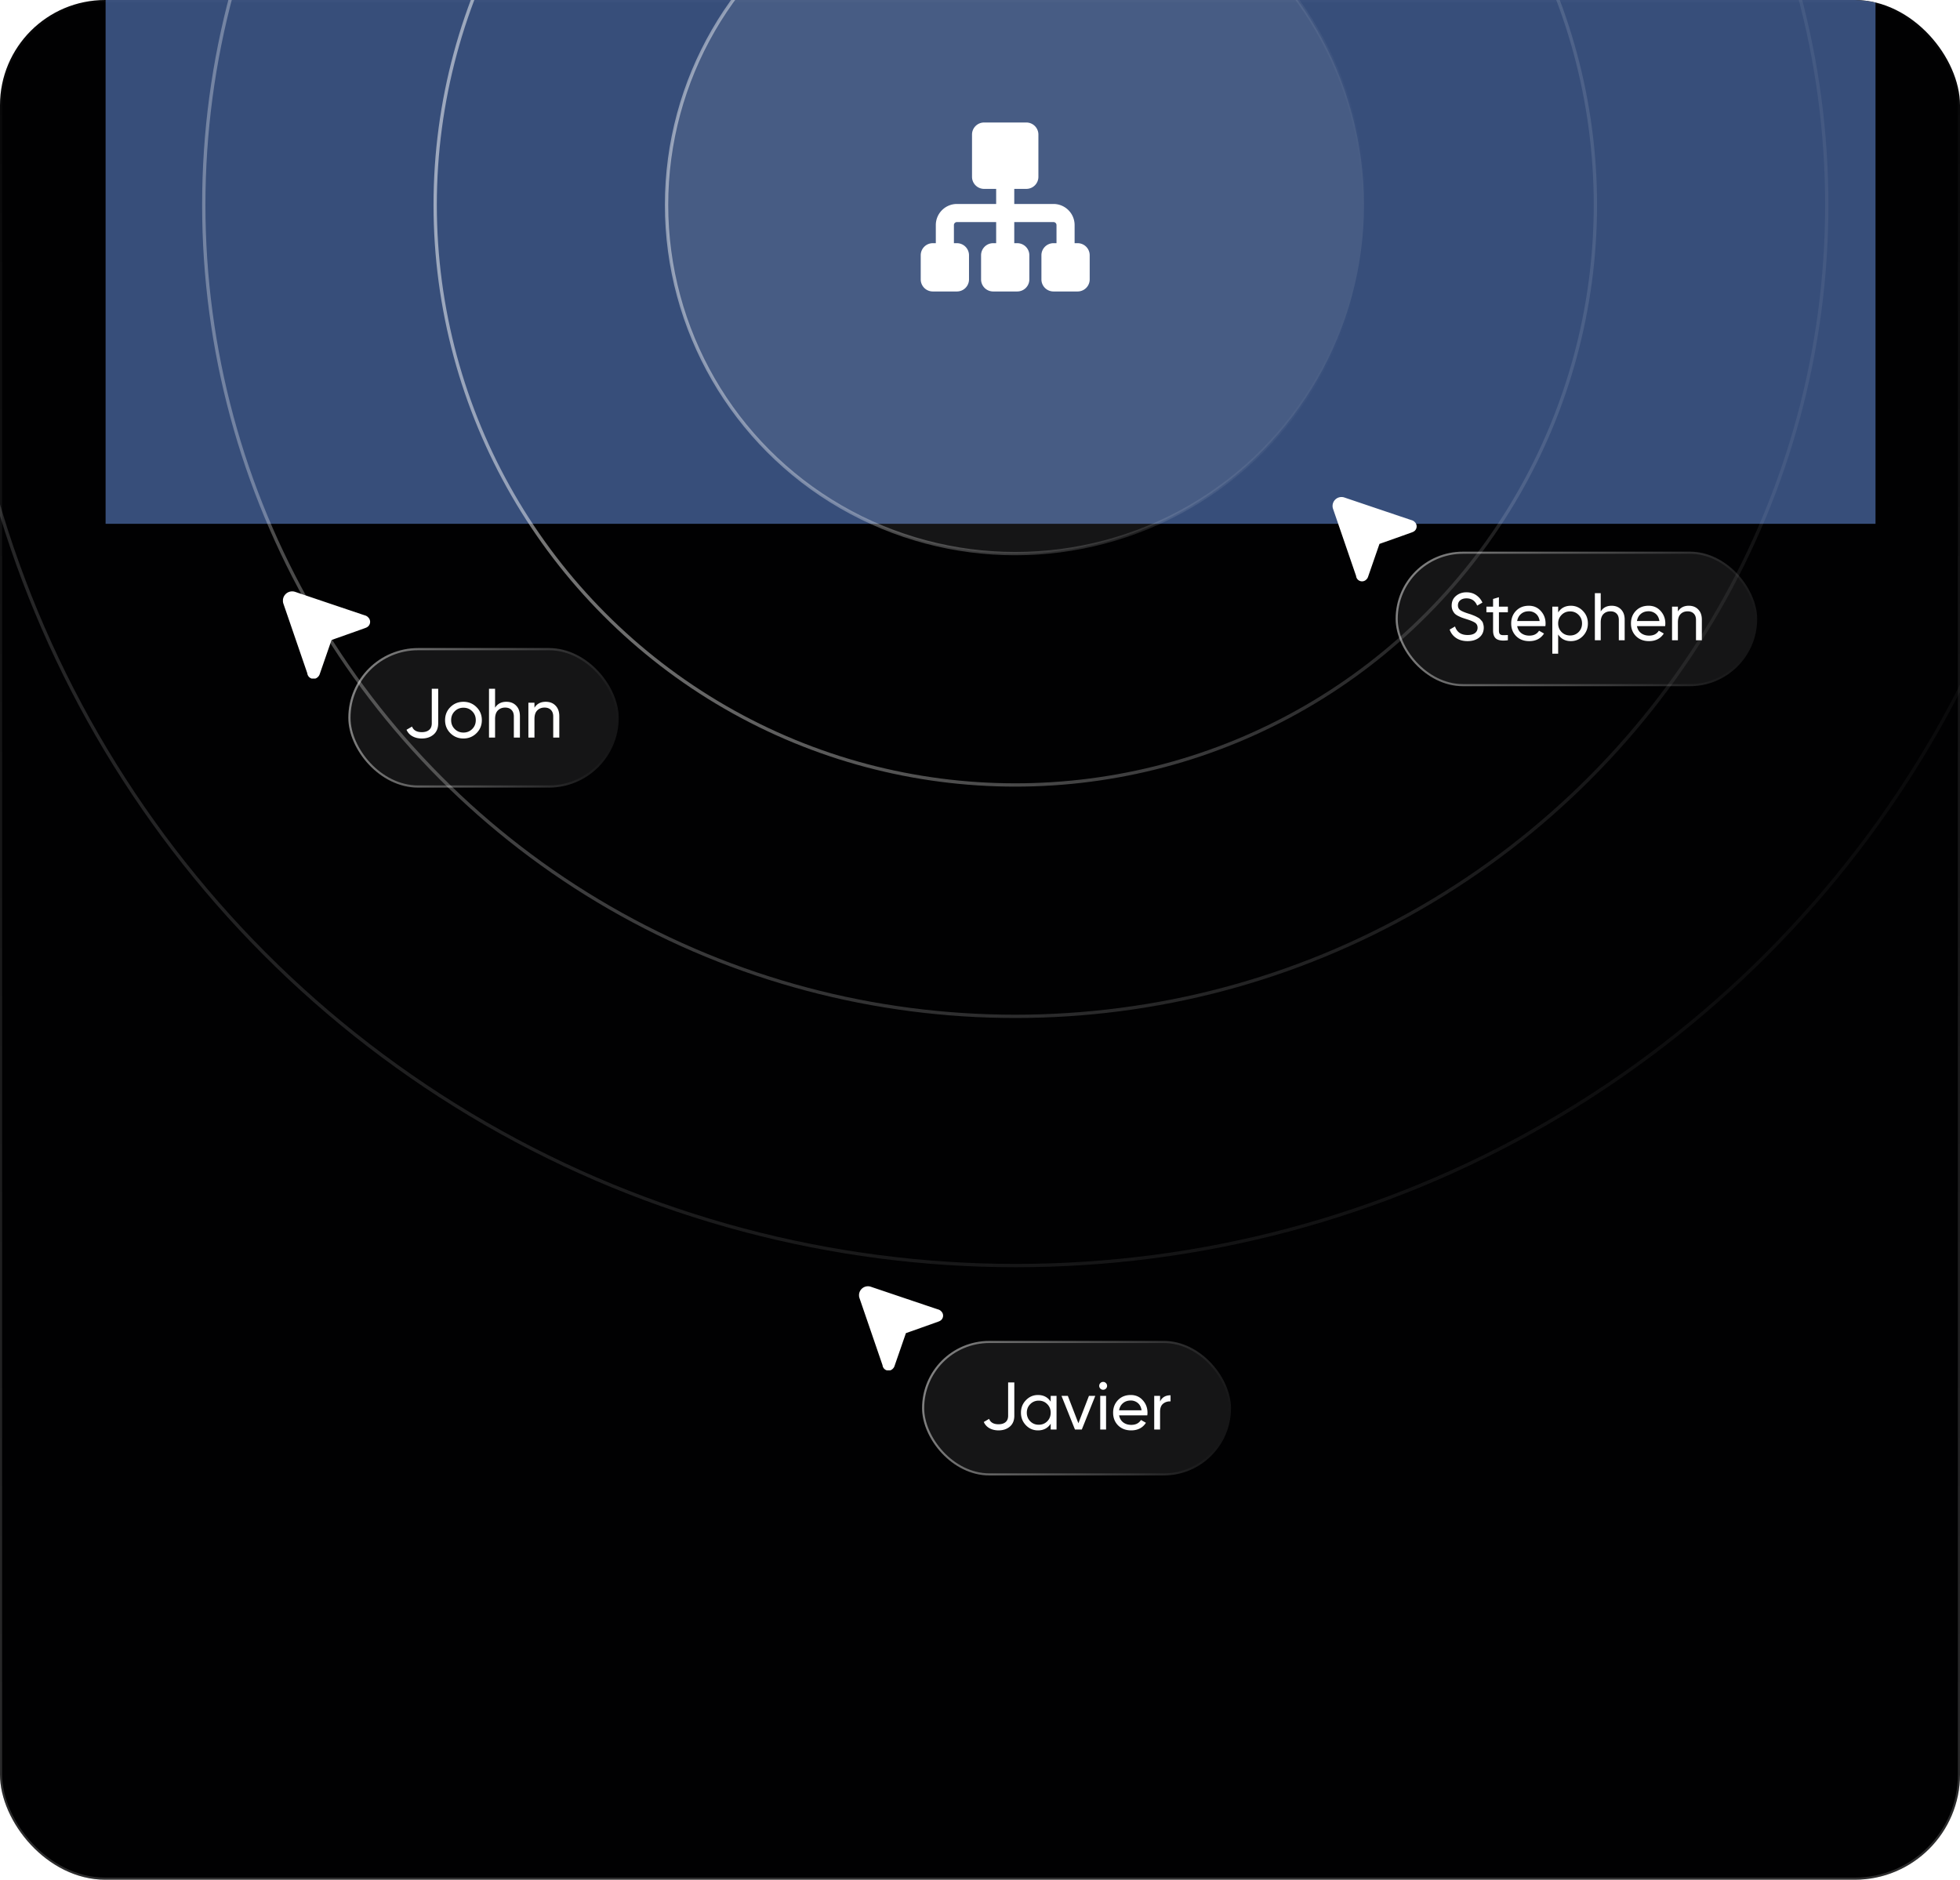 <svg xmlns="http://www.w3.org/2000/svg" width="464" height="445" fill="none"><g clip-path="url(#a)"><rect width="464" height="445" fill="#010102" rx="24.913"/><g filter="url(#b)" opacity=".8"><path fill="#456198" d="M24.998-64h419v188h-419z"/></g><g filter="url(#c)" opacity=".3"><circle cx="240.485" cy="48.501" r="251.109" stroke="url(#d)" stroke-width=".783"/></g><g filter="url(#e)" opacity=".6"><circle cx="240.349" cy="48.501" r="192.109" stroke="url(#f)" stroke-width=".783"/></g><g filter="url(#g)"><circle cx="240.354" cy="48.502" r="137.332" stroke="url(#h)" stroke-width=".783"/></g><circle cx="240.354" cy="48.501" r="82.556" fill="#fff" fill-opacity=".08" stroke="url(#i)" stroke-width=".783"/><g clip-path="url(#j)"><path fill="#fff" fill-rule="evenodd" d="M230.111 31.859v10a2.857 2.857 0 0 0 2.857 2.857h2.857v3.571h-9.285a5 5 0 0 0-5 5v4.286h-.715a2.857 2.857 0 0 0-2.857 2.857v5.714a2.857 2.857 0 0 0 2.857 2.857h5.715a2.857 2.857 0 0 0 2.857-2.857V60.43a2.857 2.857 0 0 0-2.857-2.857h-.715v-4.286c0-.394.32-.714.715-.714h9.285v5h-.714a2.857 2.857 0 0 0-2.857 2.857v5.714a2.857 2.857 0 0 0 2.857 2.857h5.714a2.86 2.86 0 0 0 2.858-2.857V60.43a2.86 2.86 0 0 0-2.858-2.857h-.714v-5h9.286c.394 0 .714.32.714.714v4.286h-.714a2.857 2.857 0 0 0-2.857 2.857v5.714a2.857 2.857 0 0 0 2.857 2.857h5.714a2.857 2.857 0 0 0 2.857-2.857V60.43a2.857 2.857 0 0 0-2.857-2.857h-.714v-4.286a5 5 0 0 0-5-5h-9.286v-3.571h2.857a2.857 2.857 0 0 0 2.857-2.857v-10A2.857 2.857 0 0 0 242.968 29h-10a2.857 2.857 0 0 0-2.857 2.858" clip-rule="evenodd"/></g><g filter="url(#k)"><rect width="64.007" height="33.036" x="82.463" y="153.421" fill="#fff" fill-opacity=".08" rx="16.518"/><rect width="63.49" height="32.519" x="82.721" y="153.679" stroke="url(#l)" stroke-width=".516" rx="16.26"/><path fill="#fff" d="M99.855 174.83q-1.255 0-2.214-.529a3.17 3.17 0 0 1-1.404-1.536l1.305-.76q.511 1.322 2.313 1.322 1.106 0 1.734-.529.628-.528.628-1.569v-8.176h1.519v8.176q0 1.734-1.107 2.676-1.089.925-2.775.925m12.945-1.255q-1.272 1.255-3.089 1.255t-3.089-1.255q-1.255-1.256-1.255-3.089 0-1.834 1.255-3.089 1.272-1.255 3.089-1.255t3.089 1.255 1.272 3.089q0 1.833-1.272 3.089m-3.089-.149q1.24 0 2.081-.842.843-.843.843-2.098t-.843-2.098q-.842-.843-2.081-.842-1.222 0-2.064.842-.843.843-.843 2.098t.843 2.098q.841.842 2.064.842m10.168-7.284q1.453 0 2.329.925.876.908.875 2.477v5.071h-1.437v-4.988q0-1.007-.545-1.553-.544-.561-1.503-.561-1.074 0-1.734.677-.661.66-.661 2.048v4.377h-1.437v-11.562h1.437v4.493q.876-1.404 2.676-1.404m9.324 0q1.453 0 2.329.925.875.908.875 2.477v5.071h-1.437v-4.988q0-1.007-.545-1.553-.546-.561-1.503-.561-1.074 0-1.735.677-.66.66-.66 2.048v4.377h-1.437v-8.259h1.437v1.19q.874-1.404 2.676-1.404"/></g><g clip-path="url(#m)"><path fill="#fff" fill-rule="evenodd" d="M69.878 140.118h-.003a2.198 2.198 0 0 0-2.787 2.788l.698-.239-.698.24.001.003.003.009.012.035.047.136.177.516.637 1.851 4.528 13.191.189.55.052.153.014.044a1.47 1.47 0 0 0 1.841 1.263 1.47 1.47 0 0 0 .71-.437q.175-.168.285-.383c.067-.13.115-.276.162-.412l.002-.006 1.467-4.232.959-2.767.314-.904.003-.007.01-.003.91-.322 2.78-.984a490 490 0 0 0 4.245-1.514l.068-.027c.162-.063.453-.174.685-.407a1.47 1.47 0 0 0 .43-1.037 1.47 1.47 0 0 0-.43-1.036l-.014-.015a2 2 0 0 0-.269-.242 1.8 1.8 0 0 0-.55-.249h-.003l-.051-.018-.16-.052-.563-.187-1.914-.643a8856 8856 0 0 1-11.258-3.8l-1.837-.62-.513-.177-.138-.043-.033-.014z" clip-rule="evenodd"/></g><g filter="url(#n)"><rect width="85.584" height="31.845" x="330.398" y="130.603" fill="#fff" fill-opacity=".08" rx="15.923"/><rect width="85.087" height="31.348" x="330.647" y="130.851" stroke="url(#o)" stroke-width=".498" rx="15.674"/><path fill="#fff" d="M347.405 151.78q-1.56 0-2.675-.732a3.9 3.9 0 0 1-1.545-2.006l1.274-.733q.653 2.023 2.978 2.023 1.146 0 1.751-.462.605-.478.605-1.258 0-.797-.605-1.194-.604-.399-2.022-.844a46 46 0 0 1-1.067-.351 13 13 0 0 1-.923-.414q-.542-.287-.812-.573a3.2 3.2 0 0 1-.494-.78 2.7 2.7 0 0 1-.207-1.083q0-1.449 1.019-2.293 1.019-.86 2.484-.859 1.321 0 2.293.668a4.14 4.14 0 0 1 1.481 1.768l-1.242.716q-.717-1.719-2.532-1.719-.907 0-1.465.445-.557.447-.557 1.211 0 .732.525 1.114.527.382 1.815.796.462.144.653.207.192.064.589.223.414.159.605.255.192.096.51.271.334.175.494.334t.366.398q.223.223.318.462.096.239.159.557.08.302.08.653 0 1.465-1.067 2.341-1.067.86-2.786.859m9.561-6.83h-2.118v4.315q0 .589.223.844.239.239.717.254.477 0 1.178-.031v1.241q-1.815.24-2.659-.286-.844-.542-.844-2.022v-4.315h-1.576v-1.338h1.576v-1.815l1.385-.414v2.229h2.118zm2.207 3.28q.207 1.066.971 1.656.78.588 1.911.589 1.576 0 2.293-1.163l1.178.669q-1.162 1.8-3.503 1.799-1.895 0-3.089-1.178-1.178-1.194-1.178-3.009 0-1.8 1.162-2.994t3.01-1.194q1.75 0 2.85 1.242 1.114 1.226 1.114 2.962 0 .302-.047.621zm2.755-3.519q-1.115 0-1.847.637-.733.62-.908 1.672h5.318q-.175-1.13-.891-1.72a2.55 2.55 0 0 0-1.672-.589m9.951-1.306q1.672 0 2.851 1.226 1.178 1.21 1.178 2.962 0 1.751-1.178 2.977-1.179 1.21-2.851 1.21-1.974 0-3.009-1.576v4.554h-1.385v-11.146h1.385v1.369q1.035-1.575 3.009-1.576m-.175 7.038q1.194 0 2.007-.812.812-.828.812-2.038t-.812-2.022q-.813-.828-2.007-.828-1.209 0-2.022.828-.812.811-.812 2.022t.812 2.038q.813.812 2.022.812m9.822-7.038q1.4 0 2.245.892.844.876.844 2.388v4.888h-1.386v-4.808q0-.972-.525-1.497-.525-.541-1.449-.541-1.035 0-1.672.653-.637.636-.637 1.974v4.219h-1.385v-11.145h1.385v4.331q.844-1.354 2.58-1.354m5.994 4.825q.207 1.066.971 1.656.78.588 1.911.589 1.576 0 2.293-1.163l1.178.669q-1.163 1.8-3.503 1.799-1.895 0-3.089-1.178-1.178-1.194-1.178-3.009 0-1.8 1.162-2.994t3.009-1.194q1.752 0 2.851 1.242 1.114 1.226 1.114 2.962 0 .302-.048.621zm2.754-3.519q-1.114 0-1.847.637-.732.62-.907 1.672h5.318q-.175-1.13-.892-1.72a2.55 2.55 0 0 0-1.672-.589m9.522-1.306q1.401 0 2.245.892.844.876.844 2.388v4.888H401.5v-4.808q0-.972-.525-1.497-.527-.541-1.449-.541-1.036 0-1.672.653-.637.636-.637 1.974v4.219h-1.385v-7.961h1.385v1.147q.843-1.354 2.579-1.354"/></g><g clip-path="url(#p)"><path fill="#fff" fill-rule="evenodd" d="M318.268 117.779h-.003a2.117 2.117 0 0 0-2.687 2.687l.673-.231-.673.232.002.003.003.009.011.034.045.13.171.498.614 1.784q2.184 6.357 4.365 12.716l.182.53.049.148.015.042a1.41 1.41 0 0 0 .971 1.197 1.41 1.41 0 0 0 1.488-.401q.168-.162.275-.369c.064-.125.11-.266.156-.397l.001-.005 1.415-4.081.924-2.667.303-.871.003-.007.01-.003.877-.31 2.68-.948a485 485 0 0 0 4.091-1.46l.066-.026c.156-.061.436-.168.661-.392a1.42 1.42 0 0 0 .306-1.541 1.4 1.4 0 0 0-.306-.458l-.015-.014a2 2 0 0 0-.258-.234 1.8 1.8 0 0 0-.531-.24h-.002l-.05-.017-.154-.05-.543-.18-1.845-.62q-5.427-1.828-10.852-3.664l-1.771-.597-.495-.17-.132-.042-.033-.014z" clip-rule="evenodd"/></g><g filter="url(#q)"><rect width="73.128" height="31.845" x="218.291" y="317.448" fill="#fff" fill-opacity=".08" rx="15.923"/><rect width="72.63" height="31.348" x="218.539" y="317.697" stroke="url(#r)" stroke-width=".498" rx="15.674"/><path fill="#fff" d="M236.384 338.626q-1.21 0-2.134-.509a3.07 3.07 0 0 1-1.353-1.481l1.258-.733q.494 1.274 2.229 1.274 1.067 0 1.672-.509.605-.51.605-1.513v-7.882h1.465v7.882q0 1.672-1.067 2.58-1.051.891-2.675.891m12.352-8.168h1.385v7.961h-1.385v-1.369q-1.035 1.576-3.01 1.576-1.671 0-2.85-1.21-1.178-1.226-1.178-2.977 0-1.752 1.178-2.962 1.179-1.226 2.85-1.226 1.975 0 3.01 1.576zm-2.834 6.831q1.209 0 2.022-.812.812-.829.812-2.038 0-1.21-.812-2.023-.813-.828-2.022-.828-1.195 0-2.007.828-.812.813-.812 2.023t.812 2.038q.812.812 2.007.812m11.891-6.831h1.497l-3.185 7.961h-1.624l-3.185-7.961h1.497l2.5 6.48zm3.369-1.449a.9.9 0 0 1-.669-.271.9.9 0 0 1-.271-.653.9.9 0 0 1 .271-.652.88.88 0 0 1 .669-.287q.381 0 .653.287.27.27.27.652a.9.9 0 0 1-.27.653.9.9 0 0 1-.653.271m-.701 9.41v-7.961h1.385v7.961zm4.47-3.344q.207 1.068.971 1.656.78.59 1.911.59 1.576 0 2.293-1.163l1.178.669q-1.162 1.799-3.503 1.799-1.895 0-3.089-1.178-1.178-1.194-1.178-3.009 0-1.8 1.162-2.994t3.01-1.194q1.75 0 2.85 1.242 1.114 1.226 1.114 2.961 0 .303-.047.621zm2.755-3.518q-1.115 0-1.847.636-.733.621-.908 1.672h5.318q-.175-1.13-.891-1.719a2.55 2.55 0 0 0-1.672-.589m6.942.238q.685-1.48 2.484-1.48v1.449q-1.019-.048-1.751.541-.733.589-.733 1.895v4.219h-1.385v-7.961h1.385z"/></g><g clip-path="url(#s)"><path fill="#fff" fill-rule="evenodd" d="M206.161 304.624h-.003a2.117 2.117 0 0 0-2.687 2.687l.673-.23-.673.232.002.003.003.008.011.034.046.131.17.498.614 1.784q2.184 6.357 4.365 12.715l.182.53.05.148.014.043a1.416 1.416 0 0 0 1.774 1.217c.265-.071.502-.217.685-.421a1.4 1.4 0 0 0 .275-.37c.064-.125.111-.265.156-.396l.001-.006 1.415-4.08.924-2.667.303-.872.003-.007.01-.003.877-.309 2.68-.949q2.05-.72 4.091-1.46l.066-.025c.156-.061.436-.168.661-.393a1.416 1.416 0 0 0 0-1.999l-.015-.014a2 2 0 0 0-.258-.233 1.7 1.7 0 0 0-.531-.24h-.002l-.05-.017-.154-.05-.543-.181-1.845-.619q-5.427-1.828-10.852-3.664l-1.771-.597-.495-.171-.132-.041-.033-.014z" clip-rule="evenodd"/></g></g><rect width="463.5" height="444.5" x=".25" y=".25" stroke="url(#t)" stroke-opacity=".18" stroke-width=".5" rx="24.663"/><defs><linearGradient id="d" x1="11.694" x2="1099.03" y1="-5002.46" y2="-4868.21" gradientUnits="userSpaceOnUse"><stop stop-color="#fff"/><stop offset="1" stop-color="#fff" stop-opacity=".1"/></linearGradient><linearGradient id="f" x1="65.23" x2="897.483" y1="-3817.54" y2="-3714.79" gradientUnits="userSpaceOnUse"><stop stop-color="#fff"/><stop offset="1" stop-color="#fff" stop-opacity=".1"/></linearGradient><linearGradient id="h" x1="115.066" x2="710.5" y1="-2717.45" y2="-2643.93" gradientUnits="userSpaceOnUse"><stop stop-color="#fff"/><stop offset="1" stop-color="#fff" stop-opacity=".1"/></linearGradient><linearGradient id="i" x1="164.897" x2="523.51" y1="-1617.35" y2="-1573.08" gradientUnits="userSpaceOnUse"><stop stop-color="#fff"/><stop offset="1" stop-color="#fff" stop-opacity="0"/></linearGradient><linearGradient id="l" x1="85.353" x2="218.221" y1="-161.794" y2="-130.01" gradientUnits="userSpaceOnUse"><stop stop-color="#fff"/><stop offset="1" stop-color="#fff" stop-opacity="0"/></linearGradient><linearGradient id="o" x1="334.262" x2="503.46" y1="-173.255" y2="-117.112" gradientUnits="userSpaceOnUse"><stop stop-color="#fff"/><stop offset="1" stop-color="#fff" stop-opacity="0"/></linearGradient><linearGradient id="r" x1="221.592" x2="370.141" y1="13.591" y2="55.708" gradientUnits="userSpaceOnUse"><stop stop-color="#fff"/><stop offset="1" stop-color="#fff" stop-opacity="0"/></linearGradient><linearGradient id="t" x1="232" x2="232" y1="-6.5" y2="472.5" gradientUnits="userSpaceOnUse"><stop stop-color="#fff" stop-opacity=".1"/><stop offset="1" stop-color="#fff"/></linearGradient><filter id="b" width="1019" height="788" x="-275.002" y="-364" color-interpolation-filters="sRGB" filterUnits="userSpaceOnUse"><feFlood flood-opacity="0" result="BackgroundImageFix"/><feBlend in="SourceGraphic" in2="BackgroundImageFix" result="shape"/><feGaussianBlur result="effect1_foregroundBlur_265_73" stdDeviation="150"/></filter><filter id="c" width="521.781" height="521.781" x="-20.405" y="-212.389" color-interpolation-filters="sRGB" filterUnits="userSpaceOnUse"><feFlood flood-opacity="0" result="BackgroundImageFix"/><feGaussianBlur in="BackgroundImageFix" stdDeviation="4.695"/><feComposite in2="SourceAlpha" operator="in" result="effect1_backgroundBlur_265_73"/><feBlend in="SourceGraphic" in2="effect1_backgroundBlur_265_73" result="shape"/></filter><filter id="e" width="403.781" height="403.781" x="38.458" y="-153.389" color-interpolation-filters="sRGB" filterUnits="userSpaceOnUse"><feFlood flood-opacity="0" result="BackgroundImageFix"/><feGaussianBlur in="BackgroundImageFix" stdDeviation="4.695"/><feComposite in2="SourceAlpha" operator="in" result="effect1_backgroundBlur_265_73"/><feBlend in="SourceGraphic" in2="effect1_backgroundBlur_265_73" result="shape"/></filter><filter id="g" width="294.228" height="294.228" x="93.241" y="-98.612" color-interpolation-filters="sRGB" filterUnits="userSpaceOnUse"><feFlood flood-opacity="0" result="BackgroundImageFix"/><feGaussianBlur in="BackgroundImageFix" stdDeviation="4.695"/><feComposite in2="SourceAlpha" operator="in" result="effect1_backgroundBlur_265_73"/><feBlend in="SourceGraphic" in2="effect1_backgroundBlur_265_73" result="shape"/></filter><filter id="k" width="76.395" height="45.424" x="76.269" y="147.227" color-interpolation-filters="sRGB" filterUnits="userSpaceOnUse"><feFlood flood-opacity="0" result="BackgroundImageFix"/><feGaussianBlur in="BackgroundImageFix" stdDeviation="3.097"/><feComposite in2="SourceAlpha" operator="in" result="effect1_backgroundBlur_265_73"/><feBlend in="SourceGraphic" in2="effect1_backgroundBlur_265_73" result="shape"/></filter><filter id="n" width="97.526" height="43.787" x="324.427" y="124.632" color-interpolation-filters="sRGB" filterUnits="userSpaceOnUse"><feFlood flood-opacity="0" result="BackgroundImageFix"/><feGaussianBlur in="BackgroundImageFix" stdDeviation="2.986"/><feComposite in2="SourceAlpha" operator="in" result="effect1_backgroundBlur_265_73"/><feBlend in="SourceGraphic" in2="effect1_backgroundBlur_265_73" result="shape"/></filter><filter id="q" width="85.07" height="43.787" x="212.32" y="311.477" color-interpolation-filters="sRGB" filterUnits="userSpaceOnUse"><feFlood flood-opacity="0" result="BackgroundImageFix"/><feGaussianBlur in="BackgroundImageFix" stdDeviation="2.986"/><feComposite in2="SourceAlpha" operator="in" result="effect1_backgroundBlur_265_73"/><feBlend in="SourceGraphic" in2="effect1_backgroundBlur_265_73" result="shape"/></filter><clipPath id="a"><rect width="464" height="445" fill="#fff" rx="24.913"/></clipPath><clipPath id="j"><path fill="#fff" d="M217.98 29h40v40h-40z"/></clipPath><clipPath id="m"><path fill="#fff" d="M66.983 140.001H87.63v20.647H66.983z"/></clipPath><clipPath id="p"><path fill="#fff" d="M315.472 117.666h19.903v19.903h-19.903z"/></clipPath><clipPath id="s"><path fill="#fff" d="M203.365 304.511h19.903v19.903h-19.903z"/></clipPath></defs></svg>